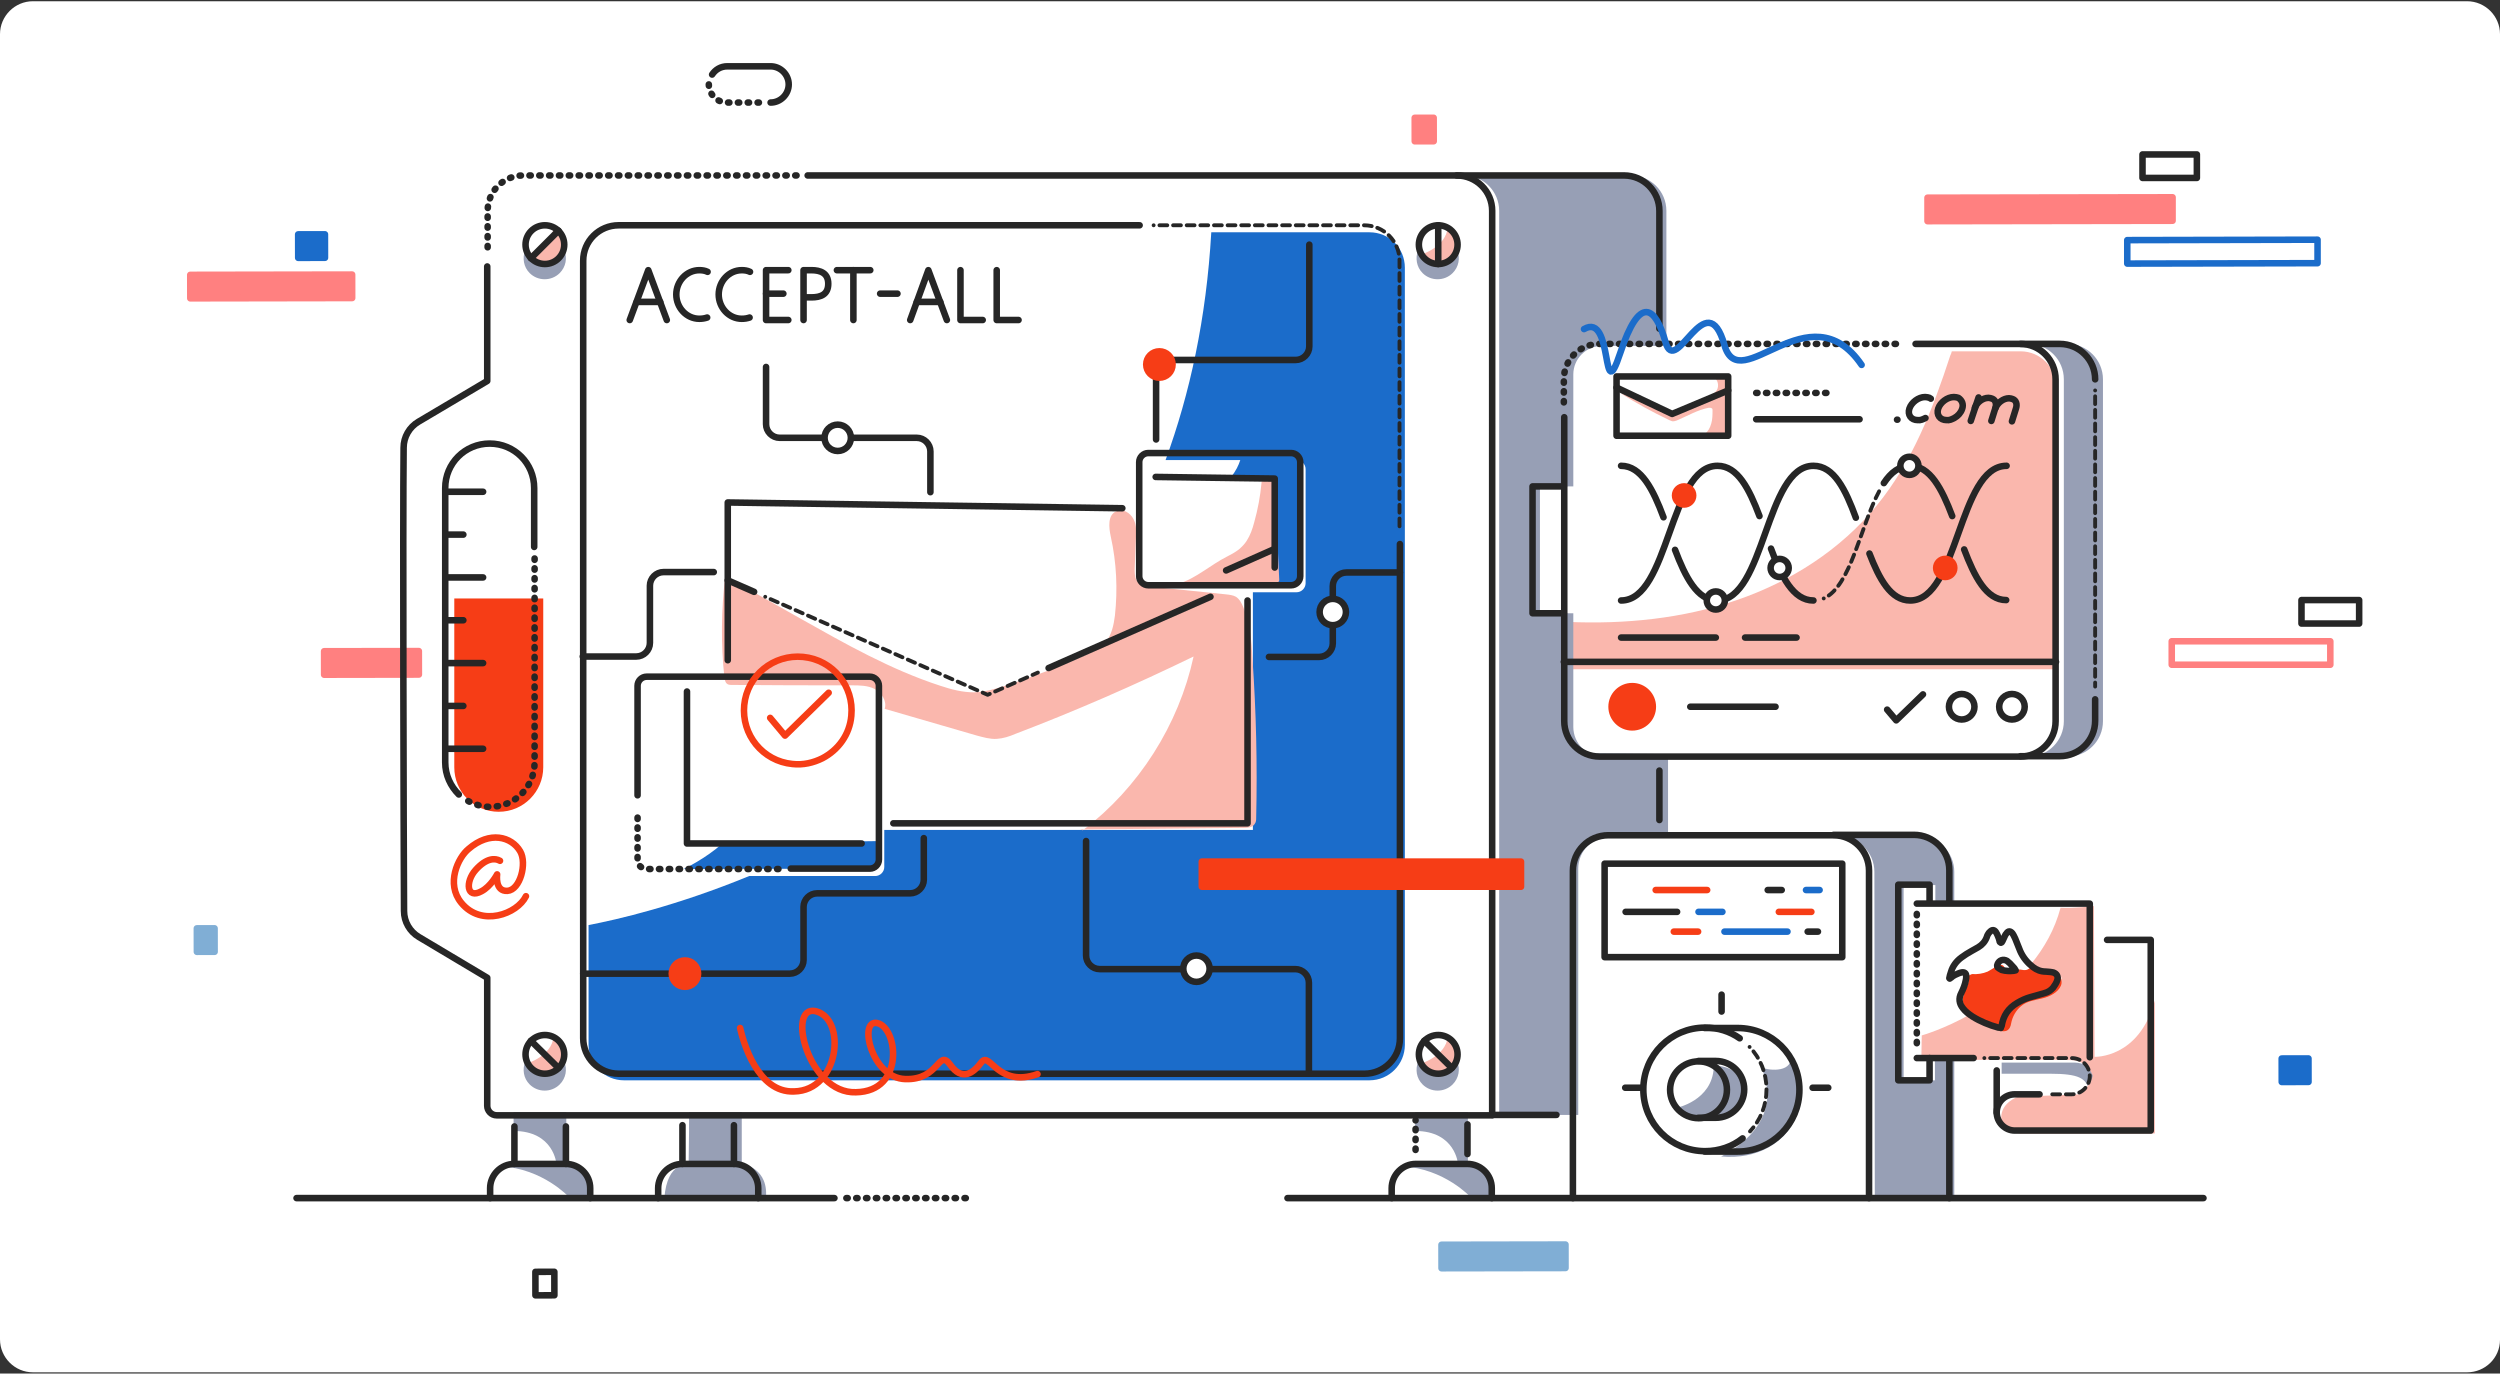 <?xml version="1.0" encoding="utf-8"?>
<!-- Generator: Adobe Illustrator 28.2.0, SVG Export Plug-In . SVG Version: 6.00 Build 0)  -->
<svg version="1.1" id="Layer_1" xmlns="http://www.w3.org/2000/svg" xmlns:xlink="http://www.w3.org/1999/xlink" x="0px" y="0px"
	 viewBox="0 0 607 333.5" style="enable-background:new 0 0 607 333.5;" xml:space="preserve">
<rect x="0" y="0" width="607" height="333.5" fill="#333333" stroke="none"/>
<style type="text/css">
	.st0{fill:#FFFFFF;}
	.st1{fill:#1B6CCA;}
	.st2{fill:#FF8080;stroke:#FF8080;stroke-width:1.59;stroke-linecap:round;stroke-linejoin:round;stroke-miterlimit:4;}
	.st3{fill:#FAB7AD;}
	.st4{fill:#979FB5;}
	.st5{fill:#F63D16;}
	.st6{fill:#899FBA;}
	.st7{fill:none;stroke:#262626;stroke-width:1.59;stroke-linecap:round;stroke-linejoin:round;}
	.st8{fill:none;stroke:#262626;stroke-width:0.94;stroke-linecap:round;stroke-linejoin:round;stroke-dasharray:0,0,0,1.42,1.89,0;}
	.st9{fill:none;stroke:#262626;stroke-width:1.59;stroke-linecap:round;stroke-linejoin:round;stroke-dasharray:0,0,0.32,2.07;}
	.st10{fill:#F63D16;stroke:#F63D16;stroke-width:1.59;stroke-linecap:round;stroke-linejoin:round;}
	.st11{fill:none;stroke:#F63D16;stroke-width:1.59;stroke-linecap:round;stroke-linejoin:round;}
	.st12{fill:none;stroke:#1B6CCA;stroke-width:1.59;stroke-linecap:round;stroke-linejoin:round;}
	.st13{fill:#FFFFFF;stroke:#262626;stroke-width:1.59;stroke-linecap:round;stroke-linejoin:round;}
	.st14{fill:none;stroke:#FF8080;stroke-width:1.59;stroke-linecap:round;stroke-linejoin:round;}
	.st15{fill:#FF8080;stroke:#FF8080;stroke-width:1.59;stroke-linecap:round;stroke-linejoin:round;}
	.st16{fill:#80AED5;stroke:#80AED5;stroke-width:1.59;stroke-linecap:round;stroke-linejoin:round;stroke-miterlimit:4;}
	.st17{fill:#1B6CCA;stroke:#1B6CCA;stroke-width:1.59;stroke-linecap:round;stroke-linejoin:round;stroke-miterlimit:4;}
	.st18{fill:none;stroke:#262626;stroke-width:1.59;stroke-linecap:round;stroke-linejoin:round;stroke-miterlimit:4;}
</style>
<path class="st0" d="M599,333.2H8c-4.4,0-8-3.6-8-8V8.3c0-4.4,3.6-8,8-8h591c4.4,0,8,3.6,8,8v317C607,329.7,603.4,333.2,599,333.2z"
	/>
<path class="st1" d="M166,211c0,0,5.3-2.5,9.4-6.2l38.1-0.6v4.5c0,0,0.3,2.2-2.2,2.2L166,211L166,211z"/>
<path class="st1" d="M301.5,110c0,0-0.2,2.9-2.6,5.8c3.7,0.3,10.6,0.4,10.6,0.4l0.3,25.9h3.7c0,0,2.6-1,2.6-2.8s-0.2-26.8-0.2-26.8
	s-0.1-2.3-2.7-2.3"/>
<rect x="78.7" y="158.1" transform="matrix(1 -1.745432e-03 1.745432e-03 1 -0.281 0.158)" class="st2" width="23" height="5.7"/>
<path class="st3" d="M413.8,105.5c0.9-0.7,1.4-1.6,1.7-2.7c0.3-1,0.3-2.1,0.3-3.2c0-0.2,0-0.3-0.1-0.4c-0.2-0.2-0.5-0.2-0.8-0.2
	c-2.7,0.5-5.2,2-7.8,3.1c-0.3,0.1-0.6,0.2-0.9,0.2c-0.3,0-0.6-0.2-0.9-0.3c-4-1.9-8-4.1-11.8-6.5c4.1,1.4,8.2,2.9,12.4,4.3
	c0.2,0.1,0.5,0.2,0.7,0.2c0.3,0,0.6-0.1,0.9-0.3c2.4-1.1,4.8-2.2,7.2-3.4c0.8-0.4,1.6-0.8,2.1-1.5c0.7-1.1,0.3-2.7-0.8-3.3
	c1.4-0.2,2.7-0.2,4.1-0.1c-0.2,4.7-0.4,9.4-0.6,14.2c-1.7,0-3.4-0.2-5.1-0.4"/>
<path class="st3" d="M286.2,141.7c3.9-1.1,8-4.7,11.6-6.5c1-0.5,2.1-1.1,3-1.8c0.7-0.6,1.4-1.3,1.9-2.1c0.9-1.4,1.4-2.9,1.8-4.4
	c0.9-3.2,1.5-6.4,1.8-9.7c0-0.2,0-0.4,0.2-0.6c0.1-0.1,0.2-0.1,0.4-0.1c0.6-0.1,1.1-0.1,1.7,0c0.3,0,0.6,0.1,0.7,0.3
	c0.1,0.2,0.1,0.4,0.2,0.6c0.4,7.8,0.7,15.5,1.1,23.3c0,0.2,0,0.4-0.1,0.5c-0.1,0.1-0.3,0.1-0.4,0.2c-1.4,0.2-2.9,0.3-4.4,0.3
	c-6.5,0.1-13,0.2-19.6,0.3"/>
<path class="st4" d="M507.2,264.4c-0.9-2.5-2.2-3.7-9.5-3.7H486V258h17.6c0,0,5.7-0.2,4.5,5.3"/>
<path class="st3" d="M508.5,256.6c0,0,10.9,0.5,14.7-13.7v32.3h-32.7c0,0-4.6-0.3-4.6-3.9s4-5,4-5l15.1-0.6c0,0,3.3-2.7,3.3-5.7"/>
<path class="st3" d="M508.4,220c0,0-5,0.6-8.1,0.4c-1.4,5.3-4,9.8-7.1,13.6c0.4,0.4,0.9,0.8,1.4,1.2c0.9,0.7,1.9,1.1,3.1,1.1
	c0.4,0,0.8,0.1,1.2,0.1c0.2,0,0.4,0.1,0.6,0.1c0.9,0.3,1.3,1,1,1.9c-0.2,0.7-0.6,1.2-1,1.8c-0.5,0.6-1.2,1.1-2,1.3
	c-1.1,0.3-2.3,0.7-3.5,1c-1.1,0.3-2.2,0.8-3.2,1.4c-2.2,1.3-3.4,3.1-3.8,5.6c0,0.2-0.1,0.4-0.1,0.7c-0.2-0.1-0.4-0.1-0.6-0.1
	c-2.2-0.6-4.4-1.5-6.3-2.7c-0.5-0.4-1.1-0.7-1.5-1.2c-6.5,3.7-11.9,5.2-11.9,5.2l-0.1,6c0,0,31.6-0.2,36.5,0
	c4.9,0.2,5.6,5.4,5.6,5.4L508.4,220L508.4,220z"/>
<g>
	<path class="st5" d="M478.9,237.5c1.8,0.1,3.5-0.3,5-1.2c0.7-0.4,1.3-0.9,2.1-1.1c-0.1,0.3,0.1,0.7,0.4,0.9c0.3,0.2,0.6,0.3,1,0.4
		c0.9,0.2,2,0.4,2.7-0.1c0.1-0.1,0.1-0.1,0.2-0.1c0.1-0.1,0.3,0,0.4,0c0.9,0.3,1.9,0.1,2.6-0.5c0.1-0.1,0.2-0.1,0.3-0.1
		c0.1,0,0.2,0.1,0.2,0.1c0.6,0.5,1.4,0.8,2.1,0.9c0.6,0.1,1.2,0,1.8,0.1s1.2,0.2,1.6,0.7c0.4,0.5,0.4,1.3,0.2,1.9s-0.8,1.1-1.3,1.4
		c-0.5,0.4-1.1,0.6-1.7,0.8c-1.2,0.4-2.6,0.5-3.8,0.9c-2.6,0.8-4.7,3.1-5.1,5.8c-0.1,0.5-0.2,1.2-0.7,1.4c-0.3,0.1-0.6,0.1-0.9,0
		c-1.6-0.4-3.1-1.1-4.5-1.9c-1-0.5-2-1.1-2.8-1.9c-0.8-0.8-1.4-1.9-1.3-2.9c0-1.9,1.8-3.6,1.3-5.4"/>
	<path class="st5" d="M478.9,238.3c1.3,0.1,2.7-0.1,4-0.6c0.6-0.2,1.2-0.5,1.7-0.9s1-0.7,1.6-0.8l-1-0.8c-0.1,1.8,2.4,2.4,3.8,2.3
		c0.4,0,0.8-0.1,1.1-0.2c0.2-0.1,0.3-0.2,0.5-0.3l0.1-0.1c-0.2,0.1-0.2,0.1-0.1,0.1c0.1,0.1,0.3,0.1,0.4,0.1c0.8,0.1,1.6,0,2.3-0.4
		c0,0,0.5-0.3,0.5-0.3c0,0.1-0.4-0.2-0.2,0.1c0,0.1,0.2,0.1,0.3,0.2c0.4,0.2,0.9,0.4,1.3,0.6c0.9,0.2,1.8,0.1,2.7,0.2
		c0.8,0.1,1.3,0.6,1,1.4c-0.3,0.7-1.2,1.2-1.9,1.6c-1.7,0.8-3.6,0.7-5.4,1.5c-1.4,0.6-2.6,1.7-3.5,3c-0.4,0.6-0.8,1.4-1,2.1
		c-0.1,0.3-0.2,0.7-0.2,1c0,0.3,0,0.7-0.4,0.7c-0.3,0.1-1-0.2-1.3-0.4c-0.5-0.1-0.9-0.3-1.4-0.5c-0.9-0.4-1.7-0.8-2.6-1.3
		c-1.5-0.9-3.4-2.3-3-4.3c0.4-1.8,1.6-3.2,1.2-5.1c-0.2-1-1.8-0.6-1.5,0.4c0.2,0.8-0.2,1.6-0.5,2.3c-0.3,0.8-0.7,1.5-0.8,2.4
		c-0.2,1.9,0.9,3.6,2.3,4.7c1.5,1.2,3.5,2.1,5.3,2.8c0.8,0.3,2,0.8,2.9,0.5c0.8-0.3,1.1-1.1,1.2-1.8c0.3-1.6,1.1-3.1,2.4-4.2
		c1.5-1.3,3.3-1.4,5.2-1.9c1.7-0.4,3.8-1.4,4.5-3.1c0.3-0.8,0.2-1.7-0.3-2.4c-0.5-0.7-1.4-1-2.3-1.1c-1.2-0.1-2.2,0.1-3.3-0.6
		c-0.4-0.3-0.8-0.5-1.3-0.3c-0.4,0.1-0.7,0.5-1.2,0.6c-0.5,0.1-0.9,0-1.5-0.1s-0.8,0.2-1.2,0.4c-0.5,0.2-2.7,0-2.6-0.7
		c0-0.5-0.5-0.9-1-0.8c-1.2,0.3-2.1,1.1-3.1,1.6c-1.2,0.5-2.5,0.7-3.8,0.6C477.9,236.7,477.9,238.2,478.9,238.3L478.9,238.3
		L478.9,238.3z"/>
</g>
<path class="st3" d="M345.1,61.8c0,0,5.9-1.8,6.4-6.5c1.5,0.7,3.7,5.3,0.8,7.3s-4.5,1.5-5.3,1S345.1,61.8,345.1,61.8L345.1,61.8z"/>
<path class="st3" d="M128,61.8c0,0,5.9-1.8,6.4-6.5c1.4,0.7,3.7,5.3,0.8,7.3s-4.5,1.5-5.3,1S128,61.8,128,61.8L128,61.8z"/>
<path class="st3" d="M345.1,258.2c0,0,5.9-1.8,6.4-6.4c1.5,0.6,3.7,5.3,0.8,7.3s-4.5,1.5-5.3,1S345.1,258.2,345.1,258.2L345.1,258.2
	z"/>
<path class="st3" d="M128,258.2c0,0,5.9-1.8,6.4-6.4c1.4,0.6,3.7,5.3,0.8,7.3s-4.5,1.5-5.3,1S128,258.2,128,258.2L128,258.2z"/>
<path class="st4" d="M135.9,62.5c-2,2-5.3,2-7.3,0c-0.5-0.5-0.9-1.1-1.1-1.7c-0.7,1.8-0.4,4,1.1,5.5c2,2,5.3,2,7.3,0
	c1.5-1.5,1.9-3.7,1.1-5.5C136.8,61.4,136.4,62,135.9,62.5z"/>
<path class="st4" d="M352.7,62.5c-2,2-5.3,2-7.3,0c-0.5-0.5-0.9-1.1-1.1-1.7c-0.7,1.8-0.4,4,1.1,5.5c2,2,5.3,2,7.3,0
	c1.5-1.5,1.9-3.7,1.1-5.5C353.6,61.4,353.2,62,352.7,62.5z"/>
<path class="st4" d="M135.9,259.5c-2,2-5.3,2-7.3,0c-0.5-0.5-0.9-1.1-1.1-1.7c-0.7,1.9-0.4,4,1.1,5.5c2,2,5.3,2,7.3,0
	c1.5-1.5,1.9-3.7,1.1-5.5C136.8,258.4,136.4,259,135.9,259.5z"/>
<path class="st4" d="M352.7,259.5c-2,2-5.3,2-7.3,0c-0.5-0.5-0.9-1.1-1.1-1.7c-0.7,1.9-0.4,4,1.1,5.5c2,2,5.3,2,7.3,0
	c1.5-1.5,1.9-3.7,1.1-5.5C353.6,258.4,353.2,259,352.7,259.5z"/>
<path class="st4" d="M138.2,290.7c0,0-6.4-7-16.6-7.5c2.8-0.6,5-0.5,5-0.5l8.5-0.1c0,0-0.6-8-10.4-8V270h12.8v12.6
	c0,0,6.9,0.8,5.8,8.9C140.6,290.7,138.2,290.7,138.2,290.7L138.2,290.7z"/>
<path class="st4" d="M180.8,290.7c0,0-9.3,0.6-19.5,0.2c0.7-9.1,5.9-8.2,5.9-8.2l0.1-8.1V270h12.8v12.6c0,0,6.9,0.8,5.8,8.9
	C183.2,290.7,180.8,290.7,180.8,290.7L180.8,290.7z"/>
<path class="st4" d="M357.1,290.7c0,0-6.4-7-16.6-7.5c2.8-0.6,5-0.5,5-0.5l8.5-0.1c0,0-0.6-8-10.4-8V270h12.8v12.6
	c0,0,6.9,0.8,5.8,8.9C359.6,290.7,357.1,290.7,357.1,290.7L357.1,290.7z"/>
<path class="st4" d="M492.5,183.7c4.8,0,8.6-3.9,8.6-8.6v-83c0-4.8-3.9-8.6-8.6-8.6h9.5c4.8,0,8.6,3.9,8.6,8.6v83
	c0,4.8-3.9,8.6-8.6,8.6H492.5z"/>
<path class="st4" d="M469.8,256.5v5.8h-7.6v-47.4h7.7v4.6h4.6v-7.8c0-4.8-3.9-8.6-8.6-8.6h-19.4c4.8,0,8.6,3.9,8.6,8.6l0.1,79
	l19.3-0.3v-33.9L469.8,256.5L469.8,256.5z"/>
<path class="st4" d="M427.4,258.9c0.5,0.8,6.8,1.9,7.4-1.5c0.9,2.6,3.6,9.1,1,14.5c-2.6,5.4-8.9,9.7-17.9,8.9
	c3.5-1.9,14.2-8.1,10.4-20"/>
<path class="st4" d="M407,269c0,0,8.7-1.7,9.1-9.8c-0.5-0.4-0.9-0.5-0.9-0.5s7.6-0.6,8.4,5.7c-0.4,4.4-2.6,8-8.7,7.7
	s-6.8-1.3-6.8-1.3"/>
<g>
	<path class="st3" d="M499.2,93.9c0-4.8-3.9-8.6-8.6-8.6h-16.7c-0.1,0.4-0.2,0.7-0.4,1.1c-4.2,12.9-9.2,25.8-17.8,36.3
		c-8.8,10.8-20.9,18.5-34,23s-27.2,5.9-41,5.3l-0.9,0.4v11.1h119.5L499.2,93.9L499.2,93.9z"/>
	<path class="st6" d="M384.8,182.9c1.1,0.5,2.3,0.8,3.5,0.8h100C453.6,183.4,408.5,183.2,384.8,182.9z"/>
</g>
<path class="st1" d="M332.5,56.4h-38.4c-1.2,20.9-5.2,39.2-11.1,55.3h31.8c1.2,0,2.2,1,2.2,2.2v27.7c0,1.2-1,2.2-2.2,2.2h-10.6v57.7
	h-89.5v9c0,1.2-1,2.2-2.2,2.2h-30.6c-17.5,7.2-32.1,10.6-39,11.9v29.1c0,4.8,3.9,8.6,8.6,8.6h181c4.8,0,8.6-3.9,8.6-8.6V65
	C341.1,60.2,337.3,56.4,332.5,56.4L332.5,56.4z"/>
<path class="st3" d="M262.9,201.6c13.6-10.3,23.3-25.6,26.9-42.2c-14.2,6.9-28.6,13.2-43.3,18.8c-1.4,0.6-2.9,1.1-4.5,1.2
	c-1.6,0.1-3.3-0.4-4.8-0.8c-7.5-2.2-14.9-4.3-22.4-6.5c0.6-1.8-0.7-3.9-2.4-4.8s-3.8-0.9-5.7-0.9c-9.6,0-19.2,0-28.9-0.1
	c-0.5,0-1,0-1.3-0.3c-0.4-0.3-0.5-0.9-0.6-1.4c-0.9-8.2-0.8-16.5,0.2-24.7c6,3.4,12.1,6.8,18.1,10.2c11,6.2,22.1,12.5,34.1,16.4
	c2.7,0.9,5.4,1.6,8.2,1.6c2.6-0.1,5.1-0.8,7.6-1.6c6.7-2.2,13.4-4.7,19.8-7.6c1.7-0.7,3.4-1.6,4.5-2.9c1.5-1.8,2-4.2,2.3-6.5
	c0.7-6.4,0.4-12.9-1-19.2c-0.5-2.3-0.8-5.3,1.4-6.2c1.5-0.7,3.3,0.4,4.1,1.9s0.7,3.2,0.6,4.8c-0.1,2.4-0.2,4.9-0.3,7.3
	c0,0.8,0,1.7,0.3,2.5c0.7,1.4,2.6,1.7,4.2,1.9c5.9,0.6,11.7,1.2,17.6,1.8c0.9,0.1,1.8,0.2,2.5,0.6c0.9,0.6,1.4,1.6,1.8,2.6
	c1.6,3.9,2,8.2,2.2,12.4c0.9,12.9,1.2,25.8,0.9,38.6c0,0.6,0,1.1-0.4,1.6c-0.5,0.8-1.6,0.9-2.6,0.9c-13.2,0.1-26.5,0.3-39.7,0.4"/>
<path class="st5" d="M110.3,145.3v41c0,6,4.8,10.8,10.8,10.8l0,0c6,0,10.8-4.9,10.8-10.8v-41H110.3L110.3,145.3z"/>
<path class="st4" d="M389.3,183.8c-4,0-7.3-3.3-7.3-7.3v-27.6h-8.1v-30.8h8.1V90.9c0-3.8,3.1-6.9,6.9-6.9h15.7l0-1.2V51.2
	c0-4.8-3.9-8.6-8.6-8.6h-40.6c4.8,0,8.6,3.9,8.6,8.6v219.5h19.2v-59.8c0-4.3,3.5-7.8,7.8-7.8h14v-19.4L389.3,183.8L389.3,183.8z"/>
<line class="st7" x1="377.9" y1="270.7" x2="362.3" y2="270.7"/>
<line class="st7" x1="402.9" y1="187.1" x2="402.9" y2="199.1"/>
<path class="st7" d="M353.7,42.6h40.6c4.8,0,8.6,3.9,8.6,8.6v28.6"/>
<path class="st7" d="M339.9,132.1v120c0,4.8-3.9,8.6-8.6,8.6H150.2c-4.8,0-8.6-3.9-8.6-8.6V63.3c0-4.8,3.9-8.6,8.6-8.6h126.5"/>
<path class="st8" d="M280.1,54.7h51.1c4.8,0,8.6,3.9,8.6,8.6v65.1"/>
<path class="st9" d="M193.4,42.6H127c-4.8,0-8.6,3.9-8.6,8.6v10.5"/>
<path class="st7" d="M118.3,64.7v27.8l-16.7,9.9c-2.2,1.3-3.6,3.7-3.6,6.3c-0.2,18,0,94.4,0.1,112.5c0,2.6,1.4,5,3.6,6.3l16.6,9.9
	v31.1c0,1.2,1,2.3,2.3,2.3h241.7V51.2c0-4.8-3.9-8.6-8.6-8.6H196.1"/>
<path class="st9" d="M129.8,135.6v49.5c0,6-4.8,10.8-10.8,10.8l0,0c-2,0-3.9-0.6-5.5-1.5"/>
<path class="st7" d="M111.4,192.9c-2-2-3.3-4.7-3.3-7.8v-66.6c0-6,4.8-10.8,10.8-10.8l0,0c6,0,10.8,4.8,10.8,10.8v14.3"/>
<line class="st7" x1="108.3" y1="119.4" x2="117.3" y2="119.4"/>
<line class="st7" x1="108.3" y1="129.8" x2="112.5" y2="129.8"/>
<line class="st7" x1="108.3" y1="140.2" x2="117.3" y2="140.2"/>
<line class="st7" x1="108.3" y1="150.6" x2="112.5" y2="150.6"/>
<line class="st7" x1="108.3" y1="161" x2="117.3" y2="161"/>
<line class="st7" x1="108.3" y1="171.4" x2="112.5" y2="171.4"/>
<line class="st7" x1="108.3" y1="181.8" x2="117.3" y2="181.8"/>
<circle class="st7" cx="132.3" cy="59.4" r="4.7"/>
<line class="st7" x1="135.6" y1="56" x2="128.9" y2="62.7"/>
<g>
	<circle class="st7" cx="349.2" cy="59.4" r="4.7"/>
	<line class="st7" x1="349.2" y1="54.7" x2="349.2" y2="64.1"/>
</g>
<g>
	<circle class="st7" cx="132.3" cy="256" r="4.7"/>
	<line class="st7" x1="128.9" y1="252.7" x2="135.6" y2="259.3"/>
</g>
<g>
	<circle class="st7" cx="349.2" cy="256" r="4.7"/>
	<line class="st7" x1="345.8" y1="252.7" x2="352.5" y2="259.3"/>
</g>
<line class="st7" x1="312.6" y1="290.9" x2="535" y2="290.9"/>
<line class="st9" x1="205.5" y1="290.9" x2="234.8" y2="290.9"/>
<line class="st7" x1="72" y1="290.9" x2="202.6" y2="290.9"/>
<g>
	<line class="st7" x1="124.9" y1="282.6" x2="124.9" y2="273.5"/>
	<line class="st7" x1="137.4" y1="273.5" x2="137.4" y2="282.6"/>
	<path class="st7" d="M119,290.9v-2.4c0-3.2,2.6-5.9,5.9-5.9h12.5c3.2,0,5.9,2.6,5.9,5.9v2.4"/>
</g>
<g>
	<line class="st7" x1="165.7" y1="282.6" x2="165.7" y2="273.2"/>
	<line class="st7" x1="178.2" y1="273.2" x2="178.2" y2="282.6"/>
	<path class="st7" d="M159.8,290.9v-2.4c0-3.2,2.6-5.9,5.9-5.9h12.5c3.2,0,5.9,2.6,5.9,5.9v2.4"/>
</g>
<g>
	<line class="st9" x1="343.7" y1="279.2" x2="343.7" y2="272"/>
	<line class="st7" x1="356.3" y1="273" x2="356.3" y2="280.2"/>
	<path class="st7" d="M337.9,290.9v-2.4c0-3.2,2.6-5.9,5.9-5.9h12.5c3.2,0,5.9,2.6,5.9,5.9v2.4"/>
</g>
<path class="st7" d="M465.1,83.5h25.4c4.8,0,8.6,3.9,8.6,8.6v83c0,4.8-3.9,8.6-8.6,8.6H388.4c-4.8,0-8.6-3.9-8.6-8.6v-73.8"/>
<path class="st9" d="M379.7,97.7v-5.6c0-4.8,3.9-8.6,8.6-8.6h73.2"/>
<path class="st7" d="M508.7,169.8v5.2c0,4.8-3.9,8.6-8.6,8.6h-9.5"/>
<line class="st8" x1="508.7" y1="94.8" x2="508.7" y2="166.7"/>
<path class="st7" d="M490.6,83.5h9.5c4.8,0,8.6,3.9,8.6,8.6"/>
<line class="st7" x1="379.7" y1="160.7" x2="499.2" y2="160.7"/>
<circle class="st10" cx="396.3" cy="171.6" r="5"/>
<circle class="st7" cx="476.3" cy="171.6" r="3.1"/>
<circle class="st7" cx="488.5" cy="171.6" r="3.1"/>
<line class="st7" x1="410.4" y1="171.6" x2="431.1" y2="171.6"/>
<line class="st7" x1="393.6" y1="154.8" x2="416.6" y2="154.8"/>
<line class="st7" x1="423.7" y1="154.8" x2="436.2" y2="154.8"/>
<polyline class="st7" points="379.7,118.1 372.1,118.1 372.1,148.9 379.7,148.9 "/>
<path class="st7" d="M453.9,134.4c2.4,6.2,5.2,11.4,9.9,11.4c11.7,0,11.7-32.7,23.4-32.7"/>
<path class="st7" d="M406.7,133.5c2.5,6.6,5.4,12.3,10.2,12.3c11.7,0,11.7-32.7,23.4-32.7c5,0,7.8,5.8,10.3,12.6"/>
<path class="st7" d="M393.6,113.1c4.9,0,7.8,5.8,10.3,12.5"/>
<path class="st7" d="M476.9,133.4c2.5,6.6,5.4,12.3,10.2,12.3"/>
<path class="st7" d="M457.4,117.3c1.7-2.6,3.8-4.2,6.4-4.2c4.8,0,7.7,5.6,10.2,12.2"/>
<path class="st8" d="M442.8,145.3c6.6-2.9,8.9-17.6,13.5-26.1"/>
<path class="st7" d="M430,133.2c2.5,6.8,5.4,12.6,10.3,12.6"/>
<path class="st7" d="M393.6,145.8c11.7,0,11.7-32.7,23.4-32.7c4.9,0,7.7,5.6,10.2,12.2"/>
<path class="st7" d="M453.8,290.9v-79.5c0-4.8-3.9-8.6-8.6-8.6h-54.7c-4.8,0-8.6,3.9-8.6,8.6v79.5"/>
<path class="st7" d="M473.3,218.9v-7.6c0-4.8-3.9-8.6-8.6-8.6h-19.5"/>
<line class="st7" x1="473.3" y1="290.9" x2="473.3" y2="257.3"/>
<rect x="389.6" y="209.7" class="st7" width="57.7" height="22.7"/>
<path class="st7" d="M423.1,276.4c-2.5,2-5.7,3.1-9.1,3.1c-8.3,0-15-6.7-15-15s6.7-15,15-15c3.1,0,6,0.9,8.4,2.6"/>
<path class="st8" d="M424.8,254.2c2.6,2.7,4.1,6.3,4.1,10.3s-1.5,7.5-4,10.2"/>
<circle class="st7" cx="412.4" cy="264.6" r="6.9"/>
<path class="st7" d="M412.4,257.6h4.2c3.8,0,6.9,3.1,6.9,6.9s-3.1,6.9-6.9,6.9h-4.2"/>
<path class="st7" d="M413.9,249.6h8c8.3,0,15,6.7,15,15s-6.7,15-15,15h-8"/>
<line class="st7" x1="398.3" y1="264.1" x2="394.6" y2="264.1"/>
<line class="st7" x1="443.9" y1="264.1" x2="440.1" y2="264.1"/>
<line class="st7" x1="418" y1="245.6" x2="418" y2="241.5"/>
<path class="st7" d="M495.2,265.7h-6c-2.5,0-4.4,2-4.4,4.4s2,4.4,4.4,4.4h33v-46.3h-10.6"/>
<path class="st8" d="M481.8,256.9H503c2.5,0,4.4,2,4.4,4.4s-2,4.4-4.4,4.4h-5.2"/>
<line class="st7" x1="465.4" y1="256.9" x2="479.2" y2="256.9"/>
<line class="st9" x1="465.4" y1="221.9" x2="465.4" y2="253.9"/>
<polyline class="st7" points="507.4,256.7 507.4,219.4 465.4,219.4 "/>
<line class="st7" x1="484.8" y1="270.2" x2="484.8" y2="259.9"/>
<polyline class="st7" points="468.5,219.1 468.5,214.8 460.9,214.8 460.9,262.3 468.5,262.3 468.5,256.9 "/>
<line class="st7" x1="394.7" y1="221.4" x2="407.2" y2="221.4"/>
<line class="st11" x1="402" y1="216.1" x2="414.5" y2="216.1"/>
<line class="st7" x1="429.2" y1="216.1" x2="432.6" y2="216.1"/>
<line class="st12" x1="438.5" y1="216.1" x2="441.8" y2="216.1"/>
<line class="st12" x1="412.4" y1="221.4" x2="418.2" y2="221.4"/>
<line class="st11" x1="406.4" y1="226.2" x2="412.3" y2="226.2"/>
<line class="st12" x1="418.7" y1="226.2" x2="434" y2="226.2"/>
<line class="st7" x1="438.9" y1="226.2" x2="441.4" y2="226.2"/>
<line class="st11" x1="431.9" y1="221.4" x2="439.8" y2="221.4"/>
<g>
	<polyline class="st7" points="302.9,145.8 302.9,199.9 216.9,199.9 	"/>
	<polyline class="st7" points="176.7,160.3 176.7,122 272.5,123.4 	"/>
	<line class="st7" x1="254.6" y1="162.2" x2="293.9" y2="144.9"/>
	<polyline class="st8" points="185.8,144.9 239.8,168.7 252,163.3 	"/>
	<line class="st7" x1="176.7" y1="140.9" x2="183.1" y2="143.7"/>
</g>
<g>
	<polyline class="st7" points="161.9,77.7 157.4,65.6 152.9,77.7 	"/>
	<line class="st7" x1="154.6" y1="73.3" x2="160.3" y2="73.3"/>
	<polyline class="st7" points="229.9,77.7 225.4,65.6 221,77.7 	"/>
	<line class="st7" x1="222.6" y1="73.3" x2="228.3" y2="73.3"/>
	<path class="st7" d="M171.7,77.1c-0.6,0.2-1.2,0.3-1.9,0.3c-3.1,0-5.6-2.7-5.6-5.9s2.5-5.9,5.6-5.9c0.7,0,1.4,0.1,2,0.4"/>
	<path class="st7" d="M182,77.1c-0.6,0.2-1.2,0.3-1.9,0.3c-3.1,0-5.6-2.7-5.6-5.9s2.5-5.9,5.6-5.9c0.7,0,1.4,0.1,2,0.4"/>
	<polyline class="st7" points="191.4,65.6 186,65.6 186,77.7 191.4,77.7 	"/>
	<polyline class="st7" points="233.2,65.6 233.2,77.7 238.6,77.7 	"/>
	<polyline class="st7" points="242,65.6 242,77.7 247.3,77.7 	"/>
	<line class="st7" x1="186" y1="71.3" x2="190.2" y2="71.3"/>
	<path class="st7" d="M195.1,77.7V65.6h1.9c2.2,0,4.1,0.7,4.1,3.3s-1.8,3.3-4.1,3.3h-1.6"/>
	<line class="st7" x1="207.2" y1="77.7" x2="207.2" y2="65.6"/>
	<line class="st7" x1="203.2" y1="65.6" x2="211.3" y2="65.6"/>
</g>
<path class="st7" d="M186,89.1V103c0,1.8,1.5,3.3,3.3,3.3h33.3c1.8,0,3.3,1.5,3.3,3.3v9.9"/>
<path class="st7" d="M280.7,106.7v-16c0-1.8,1.5-3.3,3.3-3.3h30.6c1.8,0,3.3-1.5,3.3-3.3V59.4"/>
<path class="st7" d="M339.9,139h-13c-1.8,0-3.3,1.5-3.3,3.3v13.9c0,1.8-1.5,3.3-3.3,3.3h-12.2"/>
<path class="st7" d="M141.5,159.4h13c1.8,0,3.3-1.5,3.3-3.3v-13.9c0-1.8,1.5-3.3,3.3-3.3h12.2"/>
<path class="st7" d="M317.8,260.7v-22.1c0-1.8-1.5-3.3-3.3-3.3H267c-1.8,0-3.3-1.5-3.3-3.3v-27.8"/>
<path class="st7" d="M141.6,236.4h50.2c1.8,0,3.3-1.5,3.3-3.3v-12.9c0-1.8,1.5-3.3,3.3-3.3h22.6c1.8,0,3.3-1.5,3.3-3.3v-10.1"/>
<line class="st7" x1="213.7" y1="71.3" x2="217.9" y2="71.3"/>
<path class="st7" d="M485.8,249.6c-0.2-0.1-0.4-0.1-0.6-0.1c-2.2-0.6-4.4-1.5-6.3-2.7c-0.9-0.6-1.7-1.2-2.3-2
	c-0.9-1.1-1.1-2.4-0.4-3.7c0.5-1,0.9-2,1.1-3.1c0.1-0.3,0.1-0.7,0.1-1c0-0.7-0.4-1-1.1-0.9c-0.6,0.1-1.1,0.4-1.6,0.6
	c-0.4,0.2-0.7,0.4-1,0.7c-0.1,0.1-0.2,0.1-0.3,0.2c0,0-0.1-0.1-0.1-0.1c0.1-0.5,0.2-1,0.4-1.5c0.4-1.4,1.3-2.6,2.5-3.5
	c0.8-0.6,1.6-1.1,2.5-1.6c0.5-0.3,1.1-0.6,1.6-0.9c1-0.6,1.7-1.4,2.1-2.5c0.1-0.4,0.3-0.7,0.5-1c0.1-0.1,0.2-0.2,0.3-0.3
	c0.5-0.5,1-0.5,1.4,0.1c0.2,0.3,0.4,0.7,0.5,1c0.2,0.4,0.3,0.8,0.4,1.2c0,0.2,0.1,0.3,0.3,0.4c0.2,0,0.3-0.2,0.4-0.4
	c0.2-0.4,0.4-0.9,0.6-1.3c0.1-0.2,0.2-0.4,0.4-0.6c0.4-0.6,0.9-0.6,1.4,0c0.3,0.4,0.5,0.9,0.7,1.3c0.4,1,0.8,2,1.2,3
	c0.7,1.6,1.8,2.9,3.1,3.9c0.9,0.7,1.9,1.1,3.1,1.1c0.4,0,0.8,0.1,1.2,0.1c0.2,0,0.4,0.1,0.6,0.1c0.9,0.3,1.3,1,1,1.9
	c-0.2,0.7-0.6,1.2-1,1.8c-0.5,0.6-1.2,1.1-2,1.3c-1.1,0.3-2.3,0.7-3.5,1c-1.1,0.3-2.2,0.8-3.2,1.4c-2.2,1.3-3.4,3.1-3.8,5.6
	C485.9,249.1,485.9,249.3,485.8,249.6L485.8,249.6z M489.4,235.6c-0.1-0.2-0.2-0.3-0.3-0.5c-0.4-0.4-0.7-0.8-1.1-1.2
	c-0.2-0.2-0.5-0.4-0.7-0.6c-0.9-0.5-1.9-0.2-2.3,0.8c-0.2,0.4-0.1,0.8,0.3,1c0.2,0.1,0.5,0.3,0.7,0.4c1,0.3,2,0.3,3,0.2
	C489.2,235.7,489.3,235.6,489.4,235.6L489.4,235.6z"/>
<circle class="st10" cx="408.9" cy="120.3" r="2.2"/>
<circle class="st10" cx="472.3" cy="137.9" r="2.2"/>
<circle class="st13" cx="416.6" cy="145.8" r="2.2"/>
<circle class="st13" cx="432.1" cy="137.9" r="2.2"/>
<circle class="st10" cx="166.3" cy="236.4" r="3.2"/>
<circle class="st13" cx="203.4" cy="106.3" r="3.2"/>
<circle class="st13" cx="323.6" cy="148.6" r="3.2"/>
<circle class="st10" cx="281.5" cy="88.5" r="3.2"/>
<circle class="st13" cx="290.5" cy="235.2" r="3.2"/>
<circle class="st13" cx="463.6" cy="113.1" r="2.2"/>
<g>
	<line class="st9" x1="426.4" y1="95.4" x2="444.4" y2="95.4"/>
	<line class="st7" x1="426.4" y1="101.8" x2="451.5" y2="101.8"/>
	<rect x="392.5" y="91.4" class="st7" width="27.1" height="14.4"/>
	<polyline class="st7" points="392.5,94.1 406,100.5 419.6,94.8 	"/>
</g>
<path class="st11" d="M127.7,217.6c-2.1,4.3-10.8,7.6-15.7,1.6c-3.8-4.6-0.8-11,1.8-13.1c5.1-4.4,10.4-3,12.5,0.6
	c1.7,2.9,0,9.4-3.1,9.6s-2.5-4-2.5-4s-1.5,2.9-3.8,4.1c-3.6,2-4-2.3-1.4-5.2c2.6-2.9,4.7-2.9,5.9-2.2"/>
<path class="st9" d="M189,211h-32c-1.2,0-2.2-1-2.2-2.2V197"/>
<path class="st7" d="M154.8,193.1v-26.6c0-1.2,1-2.2,2.2-2.2h54.2c1.2,0,2.2,1,2.2,2.2v42.2c0,1.2-1,2.2-2.2,2.2H192"/>
<path class="st7" d="M278.8,110h34.7c1.2,0,2.2,1,2.2,2.2v27.7c0,1.2-1,2.2-2.2,2.2h-34.7c-1.2,0-2.2-1-2.2-2.2v-27.7
	C276.6,111,277.6,110,278.8,110z"/>
<polyline class="st7" points="209.2,204.8 166.8,204.8 166.8,167.9 "/>
<g>
	<polyline class="st7" points="280.6,115.8 309.5,116.2 309.5,137.8 	"/>
	<line class="st7" x1="297.7" y1="138.5" x2="309.2" y2="133.4"/>
</g>
<g>
	<rect x="558.8" y="145.7" class="st7" width="14" height="5.7"/>
	<rect x="527.3" y="155.7" class="st14" width="38.5" height="5.7"/>
</g>
<g>
	<polygon class="st7" points="520.2,43.2 533.4,43.2 533.4,37.5 520.2,37.5 	"/>
	<polygon class="st15" points="527.5,53.6 468,53.7 468,48 527.5,47.9 	"/>
	<polygon class="st12" points="516.5,64 562.7,63.9 562.7,58.2 516.5,58.3 	"/>
</g>
<rect x="350" y="302.2" transform="matrix(1 -1.745432e-03 1.745432e-03 1 -0.532 0.638)" class="st16" width="30.1" height="5.7"/>
<g>
	
		<rect x="72.4" y="56.9" transform="matrix(1 -1.745432e-03 1.745432e-03 1 -0.104 0.132)" class="st17" width="6.5" height="5.7"/>
	
		<rect x="46.2" y="66.7" transform="matrix(1 -1.745432e-03 1.745432e-03 1 -0.121 0.115)" class="st2" width="39.3" height="5.7"/>
</g>
<g>
	<path class="st7" d="M187.1,24.9c2.4,0,4.4-2,4.4-4.4s-2-4.4-4.4-4.4l-10.5,0c-1.6,0-2.9,0.8-3.7,2"/>
	<path class="st9" d="M172.1,20.5c0,2.4,2,4.4,4.4,4.4l8.7,0"/>
</g>
<rect x="343.5" y="28.6" transform="matrix(1 -1.745432e-03 1.745432e-03 1 -5.432100e-02 0.604)" class="st2" width="4.6" height="5.7"/>
<rect x="47.8" y="225.4" transform="matrix(1 -1.745432e-03 1.745432e-03 1 -0.398 8.747367e-02)" class="st16" width="4.3" height="5.7"/>
<rect x="130" y="308.8" transform="matrix(1 -1.745432e-03 1.745432e-03 1 -0.544 0.231)" class="st18" width="4.6" height="5.7"/>
<g>
	<path class="st11" d="M206.7,173.8c-0.4,4.6-3.2,8.3-7,10.3c-2.2,1.1-4.7,1.7-7.3,1.4c-7.2-0.7-12.4-7.1-11.7-14.3
		c0.7-7.2,7.1-12.4,14.3-11.7C202.2,160.2,207.4,166.6,206.7,173.8L206.7,173.8z"/>
	<polyline class="st11" points="187,174.3 190.6,178.6 201.2,168.2 	"/>
</g>
<path class="st12" d="M384.6,79.9c7.3-4.3,4.1,20,8.8,5.8c4.7-14.2,8.5-11.4,11-2.6s9.9-14.8,14.3,0.7c3.7,13,20.6-13.8,33.3,4.8"/>
<path class="st11" d="M179.7,249.6c0.7,3.2,4.2,15.8,13.1,15.4c11.1-0.2,12.8-17.7,5.2-19.5c-7.1-1.5-1.8,20.1,9.8,19.7
	c12-0.2,10.2-15.7,5.2-16.8c-4.7-1-1.4,13.4,6.8,13.6c8.3,0.3,8-7.5,10.9-3.5c2.9,4.1,5.6,2.1,7.6-0.6c2.1-2.7,3.9,6.3,13.6,2.9"/>
<g>
	<line class="st7" x1="460.6" y1="101.9" x2="460.7" y2="101.9"/>
	<path class="st7" d="M467.5,101.5c-0.6,0.3-1.2,0.6-1.9,0.5c-1.6,0-2.5-1.3-2-2.8s2.2-2.8,3.8-2.8c0.4,0,0.8,0.1,1.1,0.2
		c0.1,0.1,0.2,0.1,0.3,0.2"/>
	<path class="st7" d="M476.4,99.3c-0.3,0.9-1,1.7-1.9,2.2c-0.6,0.3-1.2,0.6-1.9,0.5c-1.6,0-2.5-1.3-2-2.8s2.2-2.8,3.8-2.8
		c0.4,0,0.8,0.1,1.1,0.2C476.4,97.2,476.8,98.2,476.4,99.3L476.4,99.3z"/>
	<path class="st7" d="M483.5,102.2l1-3.2c0.3-1,0-1.9-0.8-2.2c-0.3-0.1-0.6-0.2-0.9-0.2c-1.4,0-2.8,1.1-3.3,2.4"/>
	<path class="st7" d="M488.5,102.3l1-3.2c0.3-1,0-1.9-0.8-2.2c-0.3-0.1-0.6-0.2-0.9-0.2c-1.4,0-2.8,1.1-3.3,2.4"/>
	<line class="st7" x1="480.4" y1="96.5" x2="478.5" y2="102.2"/>
</g>
<polyline class="st7" points="458.2,172.3 460.4,174.9 466.9,168.6 "/>
<rect x="291.8" y="209.2" class="st10" width="77.5" height="6.1"/>
<rect x="554" y="257" transform="matrix(1 -1.745432e-03 1.745432e-03 1 -0.453 0.973)" class="st17" width="6.5" height="5.7"/>
</svg>
